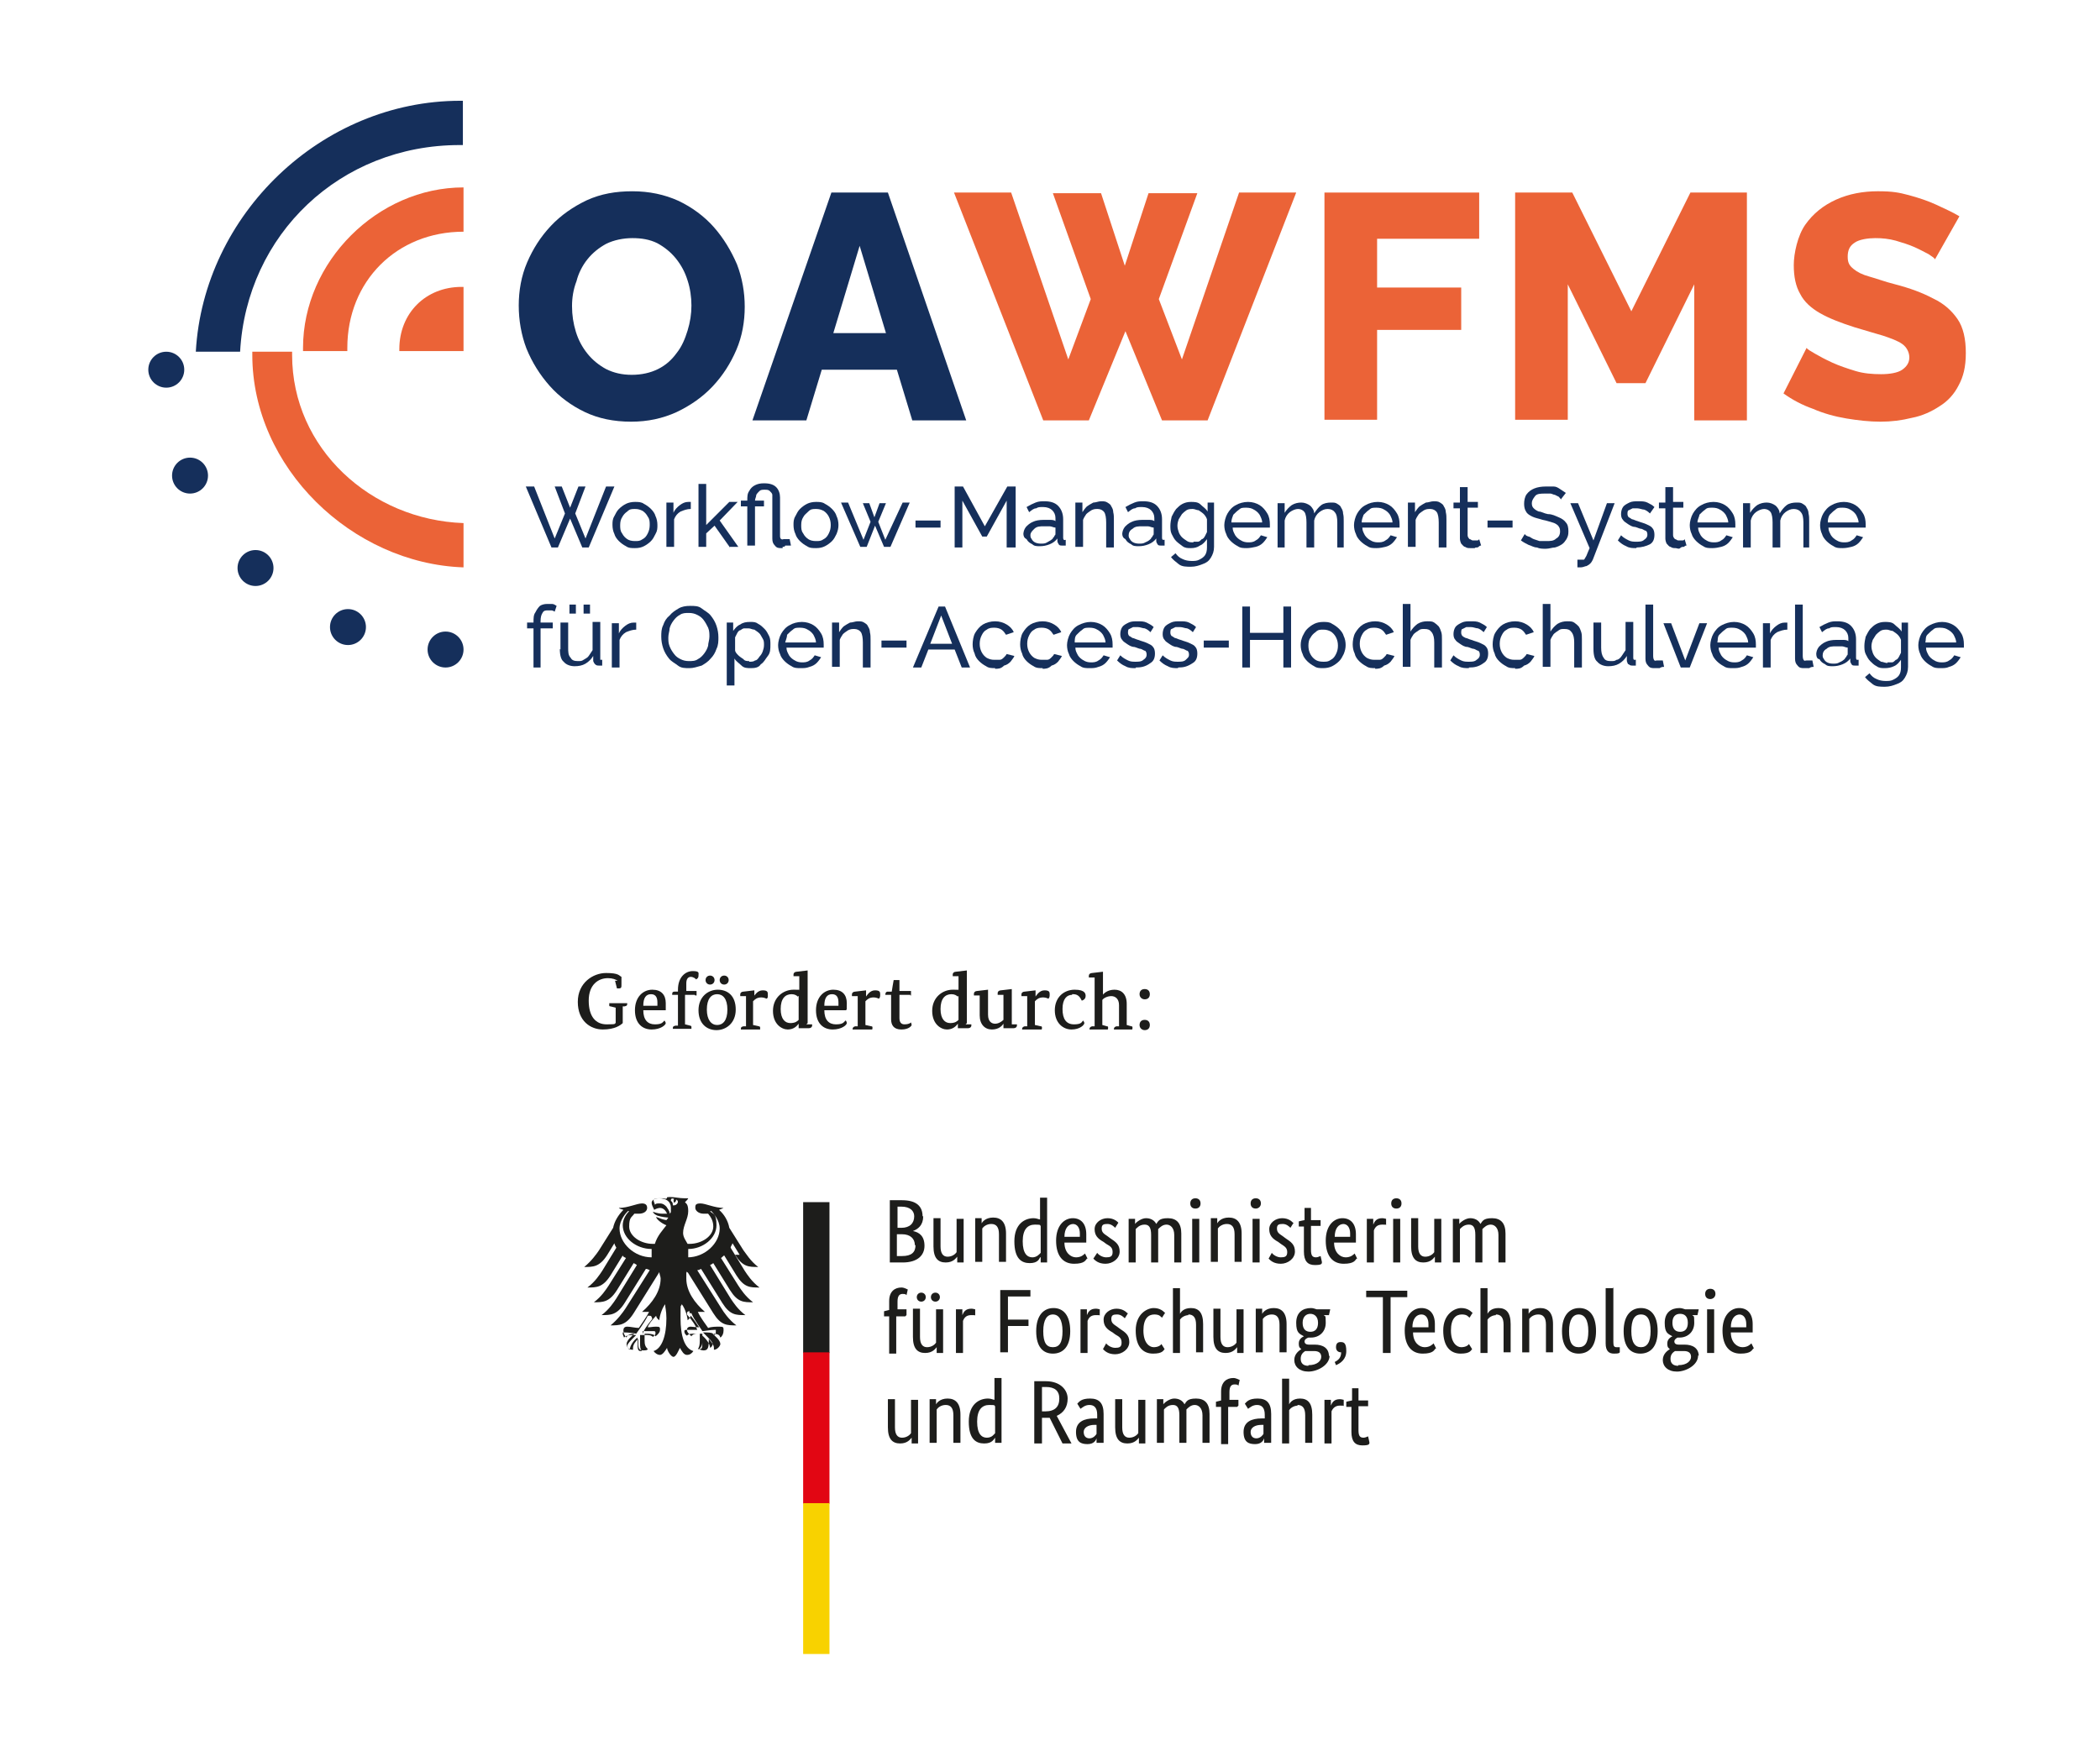 <?xml version="1.0" encoding="UTF-8"?>
<svg xmlns="http://www.w3.org/2000/svg" xmlns:i="http://ns.adobe.com/AdobeIllustrator/10.0/" id="Ebene_1" version="1.1" viewBox="0 0 327.1 271.1">
  <g>
    <g>
      <g>
        <path d="M86.4,75.8h1.1l1.3,3.3,1.3-3.3h1.1l-1.6,4.2,1.6,3.9,3.2-8.1h1.3l-4,9.5h-1l-1.9-4.5-1.9,4.5h-1l-4-9.5h1.3l3.2,8.1,1.6-3.9-1.6-4.2Z" fill="#152f5b"></path>
        <path d="M98.9,85.4c-.5,0-1,0-1.4-.3-.4-.2-.8-.5-1.1-.8-.3-.3-.6-.7-.7-1.1-.2-.4-.3-.9-.3-1.4s0-.9.3-1.4c.2-.4.4-.8.7-1.1s.7-.6,1.1-.8c.4-.2.9-.3,1.4-.3s1,0,1.4.3c.4.2.8.5,1.1.8.3.3.6.7.7,1.1.2.4.3.9.3,1.4s0,.9-.3,1.4c-.2.4-.4.8-.7,1.1s-.7.6-1.1.8-.8.3-1.4.3ZM96.6,81.8c0,.5,0,.9.3,1.3.2.4.5.7.8.9.3.2.7.3,1.2.3s.8,0,1.2-.3c.4-.2.6-.5.8-.9.2-.4.3-.8.3-1.3s0-.9-.3-1.3c-.2-.4-.5-.7-.8-.9-.4-.2-.7-.3-1.2-.3s-.8,0-1.2.4c-.3.2-.6.5-.8.9-.2.3-.3.7-.3,1.2Z" fill="#152f5b"></path>
        <path d="M107.6,79.3c-.6,0-1.1.2-1.6.4-.5.3-.8.7-1,1.2v4.3h-1.2v-6.9h1.1v1.6c.2-.5.6-.9,1-1.2.4-.3.8-.5,1.3-.5h.4s0,1.1,0,1.1Z" fill="#152f5b"></path>
        <path d="M113.7,85.3l-2.4-3.4-1.3,1.2v2.1h-1.2v-9.8h1.2v6.4l3.6-3.6h1.3l-2.8,2.9,2.9,4.1h-1.3,0Z" fill="#152f5b"></path>
        <path d="M121.8,85.4c-.5,0-.8,0-1.1-.4-.3-.3-.4-.6-.4-1.1v-6.8c0-.2-.2-.4-.4-.6s-.5-.2-.8-.2-.6,0-.8.2c-.2.2-.4.4-.5.6,0,.3-.2.6-.2.9h1.4v.9h-1.4v6.1h-1.2v-6.1h-1v-.9h1c0-.6,0-1.1.3-1.5.2-.4.5-.7.9-.9.4-.2.8-.3,1.4-.3.9,0,1.5.2,1.9.6s.6,1,.6,1.6v5.8c0,.4,0,.6.2.7s.2,0,.4,0h.9l.2,1h-.9c0,.2-.3.2-.4.2v.2Z" fill="#152f5b"></path>
        <path d="M127.1,85.4c-.5,0-1,0-1.4-.3-.4-.2-.8-.5-1.1-.8-.3-.3-.6-.7-.7-1.1-.2-.4-.3-.9-.3-1.4s0-.9.3-1.4c.2-.4.4-.8.7-1.1s.7-.6,1.1-.8c.4-.2.9-.3,1.4-.3s1,0,1.4.3c.4.2.8.5,1.1.8s.6.7.7,1.1c.2.4.3.9.3,1.4s-.1.9-.3,1.4c-.2.4-.4.8-.7,1.1-.3.3-.7.6-1.1.8s-.8.3-1.4.3ZM124.8,81.8c0,.5,0,.9.3,1.3.2.4.5.7.8.9.3.2.7.3,1.2.3s.8,0,1.2-.3c.4-.2.6-.5.8-.9s.3-.8.3-1.3-.1-.9-.3-1.3-.5-.7-.8-.9c-.4-.2-.7-.3-1.2-.3s-.8,0-1.2.4-.6.5-.8.9c-.2.3-.3.7-.3,1.2Z" fill="#152f5b"></path>
        <path d="M140.6,78.3h1.1l-3,6.9h-1l-1.4-3.3-1.3,3.3h-1l-3-6.9h1.1l2.4,5.8,1.1-2.8-1.2-2.9h1l.8,2.2.8-2.2h1l-1.2,2.9,1.1,2.8,2.7-5.8h0Z" fill="#152f5b"></path>
        <path d="M142.6,82.2v-1.1h3.9v1.1h-3.9Z" fill="#152f5b"></path>
        <path d="M156.8,85.3v-7.3l-3.1,5.6h-.7l-3.1-5.6v7.3h-1.2v-9.5h1.3l3.4,6.2,3.5-6.2h1.3v9.5h-1.4Z" fill="#152f5b"></path>
        <path d="M159.4,83.3c0-.4.1-.8.4-1.2.3-.3.6-.6,1.1-.8.4-.2,1-.3,1.6-.3h1c.3,0,.7,0,.9.2v-.5c0-.5-.2-.9-.5-1.2-.3-.3-.8-.5-1.4-.5s-.8,0-1.1.2c-.4,0-.7.3-1.1.6l-.4-.8c.5-.3.9-.5,1.4-.7s.9-.2,1.4-.2c.9,0,1.6.2,2.1.7s.8,1.2.8,2.1v2.9s0,.2.1.3.2,0,.3,0v.9h-.5c-.3,0-.5,0-.6-.2s-.2-.3-.2-.5v-.4c-.3.4-.7.7-1.2.9-.5.2-1,.3-1.5.3s-.9,0-1.2-.3c-.4-.2-.7-.4-.9-.8-.4-.2-.5-.5-.5-.9v.2ZM164,83.8c.1,0,.2-.2.3-.4.1,0,.1-.2.1-.3v-.9c-.3,0-.6-.2-.9-.2h-.9c-.6,0-1.1,0-1.5.4s-.6.6-.6,1,.1.4.2.6c.1.2.3.4.5.5s.5.2.9.2.7,0,1-.2c.4-.2.7-.4.9-.6h0Z" fill="#152f5b"></path>
        <path d="M173.5,85.3h-1.2v-3.9c0-.7-.1-1.3-.3-1.6-.2-.3-.6-.5-1-.5s-.6,0-1,.2c-.3.2-.6.4-.8.6-.2.3-.4.6-.5.9v4.2h-1.2v-6.9h1.1v1.5c.2-.3.4-.6.7-.9.3-.2.6-.4,1-.6.4,0,.8-.2,1.2-.2s.7,0,1,.2.5.3.6.6c.2.3.3.6.3.9.1.4.1.7.1,1.2v4.3h0Z" fill="#152f5b"></path>
        <path d="M174.8,83.3c0-.4.1-.8.4-1.2.3-.3.6-.6,1.1-.8.4-.2,1-.3,1.6-.3h1c.3,0,.7,0,.9.2v-.5c0-.5-.2-.9-.5-1.2-.3-.3-.8-.5-1.4-.5s-.8,0-1.1.2c-.4,0-.7.3-1.1.6l-.4-.8c.5-.3.9-.5,1.4-.7s.9-.2,1.4-.2c.9,0,1.6.2,2.1.7s.8,1.2.8,2.1v2.9s0,.2.1.3h.3v.9h-.5c-.3,0-.5,0-.6-.2s-.2-.3-.2-.5v-.4c-.3.4-.7.7-1.2.9-.5.2-1,.3-1.5.3s-.9,0-1.2-.3c-.4-.2-.7-.4-.9-.8-.4-.2-.5-.5-.5-.9v.2ZM179.3,83.8c.1,0,.2-.2.3-.4.1,0,.1-.2.1-.3v-.9c-.3,0-.6-.2-.9-.2h-.9c-.6,0-1.1,0-1.5.4-.4.2-.6.6-.6,1s.1.4.2.6c.1.2.3.4.5.5s.5.2.9.2.7,0,1-.2c.5-.2.7-.4.9-.6h0Z" fill="#152f5b"></path>
        <path d="M185.5,85.4c-.5,0-.9,0-1.3-.3s-.7-.5-1-.8-.5-.7-.7-1.1-.2-.9-.2-1.3.1-1,.2-1.4c.2-.4.4-.8.7-1.2.3-.3.6-.6,1-.8.4-.2.8-.3,1.3-.3s1.1,0,1.5.4.8.6,1.1,1.1v-1.4h1v6.9c0,.7-.2,1.2-.5,1.7s-.7.8-1.3,1c-.5.2-1.1.4-1.8.4s-1.4,0-1.9-.4-.9-.7-1.2-1.1l.7-.6c.3.4.6.7,1.1.9.4.2.9.3,1.4.3s.8,0,1.2-.2.7-.4.9-.7c.2-.3.3-.7.3-1.2v-1.3c-.3.4-.6.8-1.1,1-.4.3-.9.4-1.4.4ZM185.9,84.4h.7c.2,0,.4-.2.6-.4.2,0,.4-.3.5-.5s.2-.4.3-.6v-2c-.1-.3-.3-.6-.5-.8-.2-.2-.5-.4-.8-.6-.3,0-.6-.2-.9-.2s-.7,0-1,.2-.5.4-.7.6c-.2.3-.3.5-.5.8-.1.3-.2.6-.2,1s.1.7.2,1c.1.3.3.6.5.8.2.2.5.4.8.6s.6.2,1,.2h0Z" fill="#152f5b"></path>
        <path d="M194.2,85.4c-.5,0-1,0-1.4-.3-.4-.2-.8-.5-1.1-.8s-.6-.7-.7-1.1c-.2-.4-.3-.9-.3-1.4s.2-1.3.5-1.8.7-1,1.3-1.3c.5-.3,1.2-.5,1.9-.5s1.3.2,1.8.5.9.8,1.2,1.3.4,1.1.4,1.7v.5h-5.8c0,.5.2.8.4,1.2.2.3.5.6.9.8.3.2.7.3,1.1.3s.8,0,1.2-.3c.4-.2.6-.5.8-.8l1,.3c-.2.3-.4.6-.7.9s-.7.5-1.1.6-1,.2-1.4.2h0ZM191.8,81.4h4.8c0-.4-.2-.8-.4-1.2-.2-.3-.5-.6-.9-.8-.3-.2-.7-.3-1.2-.3s-.8,0-1.1.3c-.3.2-.6.5-.9.8-.1.3-.3.7-.3,1.2h0Z" fill="#152f5b"></path>
        <path d="M209.5,85.3h-1.2v-3.9c0-.7-.1-1.3-.4-1.6-.2-.3-.6-.5-1.1-.5s-.9.2-1.3.5c-.4.3-.7.8-.8,1.3v4.2h-1.2v-3.9c0-.7-.1-1.3-.3-1.6-.2-.3-.6-.5-1-.5s-.9.2-1.3.5c-.4.3-.7.8-.8,1.3v4.2h-1.1v-6.9h1.1v1.5c.3-.5.7-.9,1.1-1.2.5-.3,1-.4,1.5-.4s1,.2,1.4.5c.3.3.6.7.6,1.2.3-.5.7-1,1.1-1.3.4-.3,1-.4,1.5-.4s.7,0,1,.2.5.3.6.6c.2.3.3.6.3.9.1.4.1.7.1,1.2v4.1h.2,0Z" fill="#152f5b"></path>
        <path d="M214.4,85.4c-.5,0-1,0-1.4-.3-.4-.2-.8-.5-1.1-.8s-.6-.7-.7-1.1c-.2-.4-.3-.9-.3-1.4s.2-1.3.5-1.8.7-1,1.3-1.3c.5-.3,1.2-.5,1.9-.5s1.3.2,1.8.5.9.8,1.2,1.3.4,1.1.4,1.7v.5h-5.8c0,.5.2.8.4,1.2.2.3.5.6.9.8.3.2.7.3,1.1.3s.8,0,1.2-.3c.4-.2.6-.5.8-.8l1,.3c-.2.3-.4.6-.7.9s-.7.5-1.1.6-.9.2-1.4.2h0ZM212.1,81.4h4.8c0-.4-.2-.8-.4-1.2-.2-.3-.5-.6-.9-.8-.3-.2-.7-.3-1.2-.3s-.8,0-1.1.3c-.3.2-.6.5-.9.8-.1.3-.3.7-.3,1.2h0Z" fill="#152f5b"></path>
        <path d="M225.3,85.3h-1.2v-3.9c0-.7-.1-1.3-.3-1.6-.2-.3-.6-.5-1-.5s-.6,0-1,.2c-.3.2-.6.4-.8.6-.2.3-.4.6-.5.9v4.2h-1.2v-6.9h1.1v1.5c.2-.3.4-.6.7-.9.3-.2.6-.4,1-.6.4,0,.8-.2,1.2-.2s.7,0,1,.2.5.3.6.6c.2.3.3.6.3.9.1.4.1.7.1,1.2v4.3h0Z" fill="#152f5b"></path>
        <path d="M230.7,85c-.1,0-.2,0-.4.2s-.4,0-.6.2h-.7c-.3,0-.5,0-.8-.2-.2,0-.4-.3-.6-.5-.1-.2-.2-.5-.2-.8v-4.7h-1v-.9h1v-2.4h1.2v2.3h1.6v.9h-1.6v4.3c0,.2.1.4.3.6.2,0,.3.2.5.2h.6c.2,0,.3,0,.4-.2l.3,1Z" fill="#152f5b"></path>
        <path d="M231.7,82.2v-1.1h3.9v1.1h-3.9Z" fill="#152f5b"></path>
        <path d="M243.2,77.8c-.1,0-.2-.2-.4-.4l-.6-.3c-.2,0-.5-.2-.7-.2h-.8c-.7,0-1.3,0-1.6.4s-.5.7-.5,1.1.1.6.3.8c.2.2.5.4.8.5.4,0,.8.3,1.4.4.7,0,1.2.3,1.7.5s.9.5,1.1.8c.3.3.4.8.4,1.4s-.1.8-.3,1.2c-.2.3-.4.6-.7.8-.3.2-.7.4-1.1.5-.4,0-.9.2-1.4.2s-1,0-1.4-.2c-.5,0-.9-.3-1.3-.4-.4-.2-.8-.4-1.2-.7l.6-1c.1.2.3.3.6.4.2,0,.5.3.8.4s.6.2.9.3h1c.7,0,1.2,0,1.6-.4.4-.2.6-.6.6-1.1s-.1-.6-.3-.9c-.2-.2-.5-.4-.9-.5s-.9-.3-1.5-.4c-.6-.2-1.2-.3-1.6-.5-.4-.2-.8-.4-1-.8-.2-.3-.3-.7-.3-1.2s.1-1.1.4-1.5c.3-.4.7-.7,1.2-.9.5-.2,1.1-.3,1.8-.3h1.2c.4,0,.7.2,1,.4.3.2.6.4.9.6l-.7.9h0Z" fill="#152f5b"></path>
        <path d="M245.7,87.2h1c.1,0,.2-.3.4-.6.1-.3.3-.7.5-1.2l-3-7h1.2l2.4,5.8,2.1-5.8h1.2l-3.4,8.8c-.1.2-.2.4-.4.6s-.4.3-.6.4c-.2,0-.5.2-.9.2h-.5v-1.2Z" fill="#152f5b"></path>
        <path d="M254.9,85.4c-.6,0-1.1,0-1.6-.3-.5-.2-.9-.5-1.3-.9l.5-.8c.4.4.8.6,1.2.8.4.2.8.2,1.2.2s.9,0,1.2-.3c.3-.2.5-.4.5-.8s-.1-.4-.2-.6c-.2,0-.4-.2-.7-.3-.3,0-.6-.2-1-.3-.5,0-.9-.3-1.2-.5s-.6-.4-.7-.6c-.2-.2-.3-.5-.3-.9s.1-.8.3-1.1c.2-.3.6-.5,1-.7s.9-.2,1.4-.2,1,0,1.4.2c.4.2.8.4,1.1.7l-.7,1c-.3-.3-.6-.5-.9-.6-.3,0-.7-.2-1.1-.2h-.7l-.6.3c-.2,0-.2.4-.2.6s.1.4.2.5c.1,0,.3.2.5.3.2,0,.5.2.9.3.5.2,1,.3,1.4.5s.7.3.9.6c.2.2.3.6.3,1,0,.7-.2,1.2-.7,1.5-.6.3-1.3.5-2.1.5h0Z" fill="#152f5b"></path>
        <path d="M262.7,85c-.1,0-.2,0-.4.2-.2,0-.4,0-.6.2s-.5,0-.7,0c-.3,0-.5,0-.8-.2-.2,0-.4-.3-.6-.5-.1-.2-.2-.5-.2-.8v-4.7h-1v-.9h1v-2.4h1.2v2.3h1.6v.9h-1.6v4.3c0,.2.1.4.3.6.2,0,.3.2.5.2h.6c.2,0,.3,0,.4-.2l.3,1h0Z" fill="#152f5b"></path>
        <path d="M266.7,85.4c-.5,0-1,0-1.4-.3-.4-.2-.8-.5-1.1-.8-.3-.3-.6-.7-.7-1.1-.2-.4-.3-.9-.3-1.4s.2-1.3.5-1.8.7-1,1.3-1.3c.5-.3,1.2-.5,1.9-.5s1.3.2,1.8.5.9.8,1.2,1.3c.3.5.4,1.1.4,1.7v.5h-5.8c0,.5.2.8.4,1.2.2.3.5.6.9.8.3.2.7.3,1.1.3s.8,0,1.2-.3c.4-.2.6-.5.8-.8l1,.3c-.2.3-.4.6-.7.9-.3.3-.7.5-1.1.6s-.9.2-1.4.2h0ZM264.4,81.4h4.8c0-.4-.2-.8-.4-1.2-.2-.3-.5-.6-.9-.8-.3-.2-.7-.3-1.2-.3s-.8,0-1.1.3c-.3.2-.6.5-.9.8,0,.3-.3.7-.3,1.2Z" fill="#152f5b"></path>
        <path d="M282.1,85.3h-1.2v-3.9c0-.7-.1-1.3-.4-1.6-.2-.3-.6-.5-1.1-.5s-.9.2-1.3.5-.7.8-.8,1.3v4.2h-1.2v-3.9c0-.7-.1-1.3-.3-1.6-.2-.3-.6-.5-1-.5s-.9.2-1.3.5-.7.8-.8,1.3v4.2h-1.2v-6.9h1.1v1.5c.3-.5.7-.9,1.1-1.2.5-.3,1-.4,1.5-.4s1,.2,1.4.5c.3.3.6.7.6,1.2.3-.5.7-1,1.1-1.3s1-.4,1.5-.4.7,0,1,.2.5.3.6.6c.2.3.3.6.3.9.1.4.1.7.1,1.2v4.1h.3,0Z" fill="#152f5b"></path>
        <path d="M287,85.4c-.5,0-1,0-1.4-.3-.4-.2-.8-.5-1.1-.8-.3-.3-.6-.7-.7-1.1-.2-.4-.3-.9-.3-1.4s.2-1.3.5-1.8.7-1,1.3-1.3c.5-.3,1.2-.5,1.9-.5s1.3.2,1.8.5.9.8,1.2,1.3c.3.5.4,1.1.4,1.7v.5h-5.8c0,.5.2.8.4,1.2.2.3.5.6.9.8.3.2.7.3,1.1.3s.8,0,1.2-.3c.4-.2.6-.5.8-.8l1,.3c-.2.3-.4.6-.7.9-.3.3-.7.5-1.1.6s-.9.2-1.4.2h0ZM284.7,81.4h4.8c0-.4-.2-.8-.4-1.2-.2-.3-.5-.6-.9-.8-.3-.2-.7-.3-1.2-.3s-.8,0-1.1.3c-.3.2-.6.5-.9.8-.2.3-.3.7-.3,1.2Z" fill="#152f5b"></path>
        <path d="M83.1,104v-6.1h-1v-.9h1c0-.7,0-1.2.3-1.6.2-.4.4-.7.7-1,.3-.2.7-.3,1.1-.3h.8c.3,0,.5.2.7.3l-.3.9s-.3-.2-.5-.2h-.5c-.4,0-.7,0-.9.4-.2.3-.3.7-.3,1.3v.2h1.9v.9h-1.9v6.1s-1.1,0-1.1,0Z" fill="#152f5b"></path>
        <path d="M87.3,101.2v-4.2h1.2v3.9c0,.7,0,1.2.4,1.6.2.4.6.5,1.1.5s.6,0,.9-.2.6-.3.8-.6c.2-.3.4-.6.6-.9v-4.4h1.2v5.9h.3v.9h-.5c-.2,0-.4,0-.6-.2s-.2-.3-.3-.5v-.8c-.3.5-.7.9-1.2,1.2-.5.3-1.1.4-1.7.4s-1.3-.2-1.7-.7c-.4-.3-.6-1-.6-2h0ZM88.7,95.6v-1.4h1v1.4h-1ZM90.9,95.6v-1.4h1v1.4h-1Z" fill="#152f5b"></path>
        <path d="M99.1,98.1c-.6,0-1.1.2-1.6.4-.5.3-.8.7-1,1.2v4.3h-1.2v-6.9h1.1v1.6c.2-.5.6-.9,1-1.2.4-.3.8-.5,1.3-.5h.4s0,1.1,0,1.1Z" fill="#152f5b"></path>
        <path d="M107.4,104.1c-.7,0-1.3,0-1.8-.4s-1-.6-1.4-1.1-.7-1-.9-1.6c-.2-.6-.3-1.2-.3-1.8s0-1.2.3-1.8c.2-.6.5-1.1,1-1.5.4-.5.9-.8,1.4-1.1.5-.3,1.1-.4,1.8-.4s1.3,0,1.8.4,1,.6,1.4,1.1.7,1,.9,1.6c.2.6.3,1.2.3,1.8s0,1.2-.3,1.8c-.2.6-.5,1.1-.9,1.5-.4.5-.9.8-1.4,1.1-.7.2-1.3.4-1.9.4ZM104.1,99.3c0,.5,0,.9.2,1.4s.4.8.7,1.2.6.6,1,.8c.4.2.8.3,1.3.3s1,0,1.4-.3c.4-.2.7-.5,1-.9s.5-.8.6-1.2c0-.4.2-.9.2-1.4s0-.9-.2-1.4c-.2-.4-.4-.8-.7-1.2-.3-.4-.6-.6-1-.8s-.8-.3-1.3-.3-1,0-1.4.3c-.4.2-.7.5-1,.9s-.5.8-.6,1.2c0,.4-.2.9-.2,1.4Z" fill="#152f5b"></path>
        <path d="M117,104.1c-.6,0-1.1,0-1.5-.4s-.8-.6-1.1-1.1v4.2h-1.2v-9.8h1v1.3c.3-.4.6-.8,1.1-1,.4-.3.9-.4,1.5-.4s.9,0,1.3.3c.4.2.7.5,1,.8s.5.7.7,1.1.2.9.2,1.3c0,.7,0,1.3-.4,1.8s-.6,1-1.1,1.3c-.3.5-.9.6-1.5.6ZM116.7,103.1c.3,0,.7,0,.9-.2.3,0,.5-.3.7-.6.2-.2.4-.5.5-.8s.2-.6.2-1,0-.7-.2-1-.3-.6-.5-.8c-.2-.2-.5-.4-.8-.6-.3,0-.6-.2-.9-.2h-.7c-.2,0-.4.2-.6.3-.2,0-.4.3-.5.5s-.2.4-.3.6v2c0,.3.3.6.5.8.2.2.5.4.8.6.2.3.6.3.9.3h0Z" fill="#152f5b"></path>
        <path d="M124.7,104.1c-.5,0-1,0-1.4-.3-.4-.2-.8-.5-1.1-.8s-.6-.7-.7-1.1c-.2-.4-.3-.9-.3-1.4s.2-1.3.5-1.8.7-1,1.3-1.3c.5-.3,1.2-.5,1.9-.5s1.3.2,1.8.5.9.8,1.2,1.3.4,1.1.4,1.7v.5h-5.8c0,.5.2.8.4,1.2.2.3.5.6.9.8.3.2.7.3,1.1.3s.8,0,1.2-.3c.4-.2.6-.5.8-.8l1,.3c-.2.3-.4.6-.7.9-.3.3-.7.5-1.1.6-.5.2-.9.2-1.4.2h0ZM122.3,100.1h4.8c0-.4-.2-.8-.4-1.2-.2-.3-.5-.6-.9-.8-.3-.2-.7-.3-1.2-.3s-.8,0-1.1.3c-.3.2-.6.5-.9.8,0,.4-.2.8-.3,1.2Z" fill="#152f5b"></path>
        <path d="M135.6,104h-1.2v-3.9c0-.7-.1-1.3-.3-1.6-.2-.3-.6-.5-1-.5s-.6,0-1,.2c-.3.2-.6.4-.8.6-.2.3-.4.6-.5.9v4.2h-1.2v-6.9h1.1v1.5c.2-.3.4-.6.7-.9.3-.2.6-.4,1-.6.4,0,.8-.2,1.2-.2s.7,0,1,.2.5.3.6.6c.2.3.3.6.3.9.1.4.1.7.1,1.2v4.3h0Z" fill="#152f5b"></path>
        <path d="M137.3,100.9v-1.1h3.9v1.1h-3.9Z" fill="#152f5b"></path>
        <path d="M146.2,94.5h1l3.9,9.5h-1.3l-1.1-2.8h-4.1l-1.1,2.8h-1.3l4-9.5h0ZM148.3,100.3l-1.7-4.4-1.7,4.4h3.4Z" fill="#152f5b"></path>
        <path d="M155,104.1c-.5,0-1,0-1.4-.3-.4-.2-.8-.5-1.1-.8s-.6-.7-.7-1.2c-.2-.4-.3-.9-.3-1.4s.1-1.3.4-1.8c.3-.5.7-1,1.2-1.3s1.2-.5,1.9-.5,1.3.2,1.8.5.9.7,1.1,1.2l-1.2.4c-.2-.3-.4-.6-.7-.8-.3-.2-.7-.3-1.1-.3s-.8,0-1.2.3c-.4.2-.6.5-.8.9s-.3.8-.3,1.3.1.9.3,1.3.5.7.8.9c.4.2.7.3,1.2.3h.8c.3,0,.5-.2.7-.4.2-.2.3-.3.4-.5l1.2.3c-.1.3-.4.6-.6.9-.3.3-.6.5-1,.6-.5.5-.9.5-1.4.5h0Z" fill="#152f5b"></path>
        <path d="M162.4,104.1c-.5,0-1,0-1.4-.3-.4-.2-.8-.5-1.1-.8s-.6-.7-.7-1.2c-.2-.4-.3-.9-.3-1.4s.1-1.3.4-1.8c.3-.5.7-1,1.2-1.3s1.2-.5,1.9-.5,1.3.2,1.8.5.9.7,1.1,1.2l-1.2.4c-.2-.3-.4-.6-.7-.8-.3-.2-.7-.3-1.1-.3s-.8,0-1.2.3c-.4.2-.6.5-.8.9s-.3.8-.3,1.3.1.9.3,1.3.5.7.8.9c.4.2.7.3,1.2.3h.8c.3,0,.5-.2.7-.4.2-.2.3-.3.4-.5l1.2.3c-.1.3-.4.6-.6.9-.3.3-.6.5-1,.6-.5.5-1,.5-1.4.5h0Z" fill="#152f5b"></path>
        <path d="M169.7,104.1c-.5,0-1,0-1.4-.3-.4-.2-.8-.5-1.1-.8s-.6-.7-.7-1.1c-.2-.4-.3-.9-.3-1.4s.2-1.3.5-1.8.7-1,1.3-1.3,1.2-.5,1.9-.5,1.3.2,1.8.5.9.8,1.2,1.3.4,1.1.4,1.7v.5h-5.8c0,.5.2.8.4,1.2.2.3.5.6.9.8.3.2.7.3,1.1.3s.8,0,1.2-.3c.4-.2.6-.5.8-.8l1,.3c-.2.3-.4.6-.7.9s-.7.5-1.1.6c-.5.2-.9.2-1.4.2h0ZM167.4,100.1h4.8c0-.4-.2-.8-.4-1.2-.2-.3-.5-.6-.9-.8-.3-.2-.7-.3-1.2-.3s-.8,0-1.1.3c-.3.2-.6.5-.9.8s-.3.8-.3,1.2h0Z" fill="#152f5b"></path>
        <path d="M176.9,104.1c-.6,0-1.1,0-1.6-.3-.5-.2-.9-.5-1.3-.9l.5-.8c.4.4.8.6,1.2.8.4.2.8.2,1.2.2s.9,0,1.2-.3c.3-.2.5-.4.5-.8s-.1-.4-.2-.6c-.2,0-.4-.2-.7-.3-.3,0-.6-.2-1-.3-.5,0-.9-.3-1.2-.5s-.6-.4-.7-.6c-.2-.2-.3-.5-.3-.9s.1-.8.3-1.1c.2-.3.6-.5,1-.7s.9-.2,1.4-.2,1,0,1.4.2.8.4,1.1.7l-.5.8c-.3-.3-.6-.5-.9-.6-.3,0-.7-.2-1.1-.2h-.7l-.6.3c-.2,0-.2.4-.2.6s.1.4.2.5c.1,0,.3.2.5.3.2,0,.5.2.9.3.5.2,1,.3,1.4.5s.7.3.9.6c.2.2.3.6.3,1,0,.7-.2,1.2-.7,1.5-.8.6-1.5.7-2.3.7h0Z" fill="#152f5b"></path>
        <path d="M183.5,104.1c-.6,0-1.1,0-1.6-.3-.5-.2-.9-.5-1.3-.9l.5-.8c.4.4.8.6,1.2.8.4.2.8.2,1.2.2s.9,0,1.2-.3.5-.4.5-.8-.1-.4-.2-.6c-.2,0-.4-.2-.7-.3-.3,0-.6-.2-1-.3-.5,0-.9-.3-1.2-.5s-.6-.4-.7-.6c-.2-.2-.3-.5-.3-.9s.1-.8.3-1.1c.2-.3.6-.5,1-.7s.9-.2,1.4-.2,1,0,1.4.2.8.4,1.1.7l-.5.8c-.3-.3-.6-.5-.9-.6-.3,0-.7-.2-1.1-.2h-.7l-.6.3c-.2,0-.2.4-.2.6s.1.4.2.5c.1,0,.3.2.5.3.2,0,.5.2.9.3.5.2,1,.3,1.4.5s.7.3.9.6c.2.2.3.6.3,1,0,.7-.2,1.2-.7,1.5-.9.6-1.5.7-2.3.7h0Z" fill="#152f5b"></path>
        <path d="M187.5,100.9v-1.1h3.9v1.1h-3.9Z" fill="#152f5b"></path>
        <path d="M201.1,94.5v9.5h-1.2v-4.3h-5.2v4.3h-1.2v-9.5h1.2v4.1h5.2v-4.1h1.2Z" fill="#152f5b"></path>
        <path d="M206.1,104.1c-.5,0-1,0-1.4-.3-.4-.2-.8-.5-1.1-.8s-.6-.7-.7-1.1c-.2-.4-.3-.9-.3-1.4s.1-.9.3-1.4c.2-.4.4-.8.7-1.1.3-.3.7-.6,1.1-.8s.9-.3,1.4-.3,1,0,1.4.3c.4.2.8.5,1.1.8s.6.7.7,1.1c.2.4.3.9.3,1.4s-.1.9-.3,1.4c-.2.4-.4.8-.7,1.1-.3.3-.7.6-1.1.8s-.9.3-1.4.3ZM203.8,100.6c0,.5.1.9.3,1.3s.5.7.8.9c.3.2.7.3,1.2.3s.8,0,1.2-.3c.4-.2.6-.5.8-.9s.3-.8.3-1.3-.1-.9-.3-1.3-.5-.7-.8-.9c-.4-.2-.7-.3-1.2-.3s-.8,0-1.2.4c-.3.2-.6.5-.8.9-.2.2-.3.7-.3,1.2Z" fill="#152f5b"></path>
        <path d="M214.2,104.1c-.5,0-1,0-1.4-.3-.4-.2-.8-.5-1.1-.8s-.6-.7-.7-1.2c-.2-.4-.3-.9-.3-1.4s.1-1.3.4-1.8c.3-.5.7-1,1.2-1.3s1.2-.5,1.9-.5,1.3.2,1.8.5.9.7,1.1,1.2l-1.2.4c-.2-.3-.4-.6-.7-.8-.3-.2-.7-.3-1.1-.3s-.8,0-1.2.3c-.4.2-.6.5-.8.9s-.3.8-.3,1.3.1.9.3,1.3.5.7.8.9c.4.2.7.3,1.2.3h.8c.3,0,.5-.2.7-.4.2-.2.3-.3.4-.5l1.2.3c-.1.3-.4.6-.6.9-.3.3-.6.5-1,.6-.5.5-1,.5-1.4.5h0Z" fill="#152f5b"></path>
        <path d="M224.6,104h-1.2v-3.9c0-.7-.1-1.2-.4-1.6-.3-.4-.6-.5-1.1-.5s-.6,0-.9.2c-.3.2-.6.4-.8.6-.2.3-.4.6-.5.9v4.2h-1.2v-9.8h1.2v4.3c.3-.5.7-.9,1.1-1.2.5-.3,1-.4,1.5-.4s.8,0,1.1.2.5.4.7.6c.2.3.3.6.4.9.1.3.1.7.1,1.1v4.4h0Z" fill="#152f5b"></path>
        <path d="M228.8,104.1c-.6,0-1.1,0-1.6-.3-.5-.2-.9-.5-1.3-.9l.5-.8c.4.4.8.6,1.2.8.4.2.8.2,1.2.2s.9,0,1.2-.3c.3-.2.5-.4.5-.8s-.1-.4-.2-.6c-.2,0-.4-.2-.7-.3-.3,0-.6-.2-1-.3-.5,0-.9-.3-1.2-.5s-.6-.4-.7-.6c-.2-.2-.3-.5-.3-.9s.1-.8.3-1.1c.2-.3.6-.5,1-.7s.9-.2,1.4-.2,1,0,1.4.2.8.4,1.1.7l-.5.8c-.3-.3-.6-.5-.9-.6-.3,0-.7-.2-1.1-.2h-.7l-.6.3c-.2,0-.2.4-.2.6s.1.4.2.5.3.2.5.3c.2,0,.5.2.9.3.5.2,1,.3,1.4.5s.7.3.9.6c.2.2.3.6.3,1,0,.7-.2,1.2-.7,1.5-.8.6-1.5.7-2.3.7h0Z" fill="#152f5b"></path>
        <path d="M236,104.1c-.5,0-1,0-1.4-.3-.4-.2-.8-.5-1.1-.8s-.6-.7-.7-1.2c-.2-.4-.3-.9-.3-1.4s.1-1.3.4-1.8c.3-.5.7-1,1.2-1.3s1.2-.5,1.9-.5,1.3.2,1.8.5.9.7,1.1,1.2l-1.2.4c-.2-.3-.4-.6-.7-.8-.3-.2-.7-.3-1.1-.3s-.8,0-1.2.3c-.4.2-.6.5-.8.9s-.3.8-.3,1.3.1.9.3,1.3.5.7.8.9c.4.2.7.3,1.2.3h.8c.3,0,.5-.2.7-.4.2-.2.3-.3.4-.5l1.2.3c-.1.3-.4.6-.6.9-.3.3-.6.5-1,.6-.5.5-.9.5-1.4.5h0Z" fill="#152f5b"></path>
        <path d="M246.4,104h-1.2v-3.9c0-.7-.1-1.2-.4-1.6-.3-.4-.6-.5-1.1-.5s-.6,0-.9.2c-.3.2-.6.4-.8.6-.2.3-.4.6-.5.9v4.2h-1.2v-9.8h1.2v4.3c.3-.5.7-.9,1.1-1.2.5-.3,1-.4,1.5-.4s.8,0,1.1.2.5.4.7.6c.2.3.3.6.4.9.1.3.1.7.1,1.1v4.4h0Z" fill="#152f5b"></path>
        <path d="M248.2,101.2v-4.2h1.2v3.9c0,.7.1,1.2.4,1.6.2.4.6.5,1.1.5s.6,0,.9-.2c.3,0,.6-.3.8-.6.2-.3.4-.6.6-.9v-4.4h1.2v5.6s0,.2.1.3h.3v.9h-.5c-.2,0-.4,0-.6-.2-.2,0-.2-.3-.3-.5v-.8c-.3.5-.7.9-1.2,1.2-.5.3-1.1.4-1.7.4s-1.3-.2-1.7-.7c-.4-.3-.6-1-.6-2h0Z" fill="#152f5b"></path>
        <path d="M256.3,94.2h1.2v8c0,.4.1.6.2.7s.2,0,.4,0h.9l.2,1c-.2,0-.4,0-.7.2h-.7c-.5,0-.8,0-1.1-.4-.3-.3-.4-.6-.4-1.1,0,0,0-8.4,0-8.4Z" fill="#152f5b"></path>
        <path d="M261.8,104l-2.7-6.9h1.2l2.2,5.8,2.2-5.8h1.2l-2.7,6.9h-1.4Z" fill="#152f5b"></path>
        <path d="M269.9,104.1c-.5,0-1,0-1.4-.3-.4-.2-.8-.5-1.1-.8s-.6-.7-.7-1.1c-.2-.4-.3-.9-.3-1.4s.2-1.3.5-1.8.7-1,1.3-1.3,1.2-.5,1.9-.5,1.3.2,1.8.5.9.8,1.2,1.3c.3.5.4,1.1.4,1.7v.5h-5.8c0,.5.2.8.4,1.2.2.3.5.6.9.8.3.2.7.3,1.1.3s.8,0,1.2-.3c.4-.2.6-.5.8-.8l1,.3c-.2.3-.4.6-.7.9-.3.3-.7.5-1.1.6-.5.2-.9.2-1.4.2h0ZM267.5,100.1h4.8c0-.4-.2-.8-.4-1.2-.2-.3-.5-.6-.9-.8-.3-.2-.7-.3-1.2-.3s-.8,0-1.1.3c-.3.2-.6.5-.9.8s-.2.8-.3,1.2Z" fill="#152f5b"></path>
        <path d="M278.4,98.1c-.6,0-1.1.2-1.6.4-.5.3-.8.7-1,1.2v4.3h-1.2v-6.9h1.1v1.6c.2-.5.6-.9,1-1.2.4-.3.8-.5,1.3-.5h.4v1.1h0Z" fill="#152f5b"></path>
        <path d="M279.6,94.2h1.2v8c0,.4.1.6.2.7s.2,0,.4,0h.9l.2,1c-.2,0-.4,0-.7.2h-.7c-.5,0-.8,0-1.1-.4-.3-.3-.4-.6-.4-1.1,0,0,0-8.4,0-8.4Z" fill="#152f5b"></path>
        <path d="M282.9,102c0-.4.1-.8.4-1.2.3-.3.6-.6,1.1-.8.4-.2,1-.3,1.6-.3h1c.3,0,.7,0,.9.2v-.5c0-.5-.2-.9-.5-1.2-.3-.3-.8-.5-1.4-.5s-.8,0-1.1.2c-.4,0-.7.3-1.1.6l-.4-.8c.5-.3.9-.5,1.4-.7s.9-.2,1.4-.2c.9,0,1.6.2,2.1.7s.8,1.2.8,2.1v2.9s0,.2.1.3h.3v.9h-.5c-.3,0-.5,0-.6-.2s-.2-.3-.2-.5v-.4c-.3.4-.7.7-1.2.9-.5.2-1,.3-1.5.3s-.9,0-1.2-.3c-.4-.2-.7-.4-.9-.8-.4,0-.5-.5-.5-.9v.2ZM287.4,102.5c.1,0,.2-.2.3-.4.1,0,.1-.2.1-.3v-.9c-.3,0-.6-.2-.9-.2h-.9c-.6,0-1.1,0-1.5.4-.4.2-.6.6-.6,1s.1.4.2.6.3.4.5.5.5.2.9.2.7,0,1-.2c.5-.2.7-.4.9-.6h0Z" fill="#152f5b"></path>
        <path d="M293.6,104.1c-.5,0-.9,0-1.3-.3-.4-.2-.7-.5-1-.8s-.5-.7-.7-1.1-.2-.9-.2-1.3.1-1,.2-1.4c.2-.4.4-.8.7-1.2.3-.3.6-.6,1-.8.4-.2.8-.3,1.3-.3s1.1,0,1.5.4.8.6,1.1,1.1v-1.4h1v6.9c0,.7-.2,1.2-.5,1.7s-.7.8-1.3,1c-.5.2-1.1.4-1.8.4s-1.4,0-1.9-.4-.9-.7-1.2-1.1l.7-.6c.3.4.6.7,1.1.9.4.2.9.3,1.4.3s.8,0,1.2-.2c.4-.2.7-.4.9-.7.2-.3.3-.7.3-1.2v-1.2c-.3.4-.6.8-1.1,1-.4.2-.9.3-1.4.3h0ZM294,103.2h.7c.2,0,.4-.2.6-.4.2,0,.4-.3.5-.5s.2-.4.3-.6v-2c-.1-.3-.3-.6-.5-.8-.2-.2-.5-.4-.8-.6-.3,0-.6-.2-.9-.2s-.7,0-1,.2-.5.4-.7.6c-.2.3-.3.5-.5.8-.1.3-.2.6-.2,1s.1.7.2,1,.3.6.5.8c.2.2.5.4.8.6.3,0,.6.2,1,.2h0Z" fill="#152f5b"></path>
        <path d="M302.3,104.1c-.5,0-1,0-1.4-.3-.4-.2-.8-.5-1.1-.8-.3-.3-.6-.7-.7-1.1-.2-.4-.3-.9-.3-1.4s.2-1.3.5-1.8.7-1,1.3-1.3,1.2-.5,1.9-.5,1.3.2,1.8.5.9.8,1.2,1.3c.3.5.4,1.1.4,1.7v.5h-5.9c0,.5.2.8.4,1.2.2.3.5.6.9.8.3.2.7.3,1.1.3s.8,0,1.2-.3c.4-.2.6-.5.8-.8l1,.3c-.2.3-.4.6-.7.9-.3.3-.7.5-1.1.6-.4.2-.9.2-1.3.2h0ZM299.9,100.1h4.8c0-.4-.2-.8-.4-1.2-.2-.3-.5-.6-.9-.8-.3-.2-.7-.3-1.2-.3s-.8,0-1.1.3c-.3.2-.6.5-.9.8s-.2.8-.3,1.2Z" fill="#152f5b"></path>
      </g>
      <path d="M98.3,65.7c-2.7,0-5.1-.5-7.2-1.5s-4-2.4-5.5-4.1c-1.5-1.7-2.7-3.6-3.6-5.8-.8-2.1-1.2-4.4-1.2-6.7s.4-4.6,1.3-6.7c.9-2.1,2.1-4,3.7-5.7s3.5-3,5.6-4c2.2-1,4.5-1.4,7.1-1.4s5,.5,7.2,1.5c2.1,1,4,2.4,5.5,4.1s2.7,3.7,3.6,5.8c.8,2.1,1.2,4.3,1.2,6.6s-.4,4.6-1.3,6.7c-.9,2.1-2.1,4-3.7,5.7s-3.5,3-5.6,4c-2.2,1-4.5,1.5-7.1,1.5ZM89.1,47.7c0,1.4.2,2.7.6,4s1,2.4,1.8,3.4,1.8,1.8,2.9,2.4c1.2.6,2.5.9,4,.9s2.9-.3,4.1-.9c1.2-.6,2.1-1.4,2.9-2.5.8-1,1.3-2.2,1.7-3.5.4-1.3.6-2.6.6-3.9s-.2-2.7-.6-3.9c-.4-1.3-1-2.4-1.8-3.4s-1.8-1.8-2.9-2.4c-1.2-.6-2.5-.8-3.9-.8s-2.9.3-4.1.9c-1.1.6-2.1,1.4-2.9,2.4s-1.4,2.2-1.7,3.4c-.5,1.3-.7,2.6-.7,3.9Z" fill="#152f5b"></path>
      <path d="M129.5,30h8.8l12.2,35.5h-8.4l-2.4-7.9h-11.7l-2.4,7.9h-8.4l12.3-35.5h0ZM138,51.9l-4.1-13.6-4.1,13.6h8.2Z" fill="#152f5b"></path>
      <path d="M164,30.1h7.5l3.7,11.3,3.7-11.3h7.6l-6,16.5,3.6,9.4,8.9-26h8.9l-13.8,35.5h-7.1l-5.7-13.9-5.7,13.9h-7.1l-13.9-35.5h8.9l8.9,26,3.5-9.4-5.9-16.5h0Z" fill="#eb6337"></path>
      <path d="M206.3,65.5V30h24.1v7.2h-15.9v7.6h13.1v6.6h-13.1v14h-8.2Z" fill="#eb6337"></path>
      <path d="M263.9,65.5v-21.2l-7.6,15.4h-4.5l-7.6-15.4v21.1h-8.2V30h8.9l9.2,18.5,9.2-18.5h8.8v35.5h-8.2,0Z" fill="#eb6337"></path>
      <path d="M301.4,40.4c-.1-.2-.4-.4-1-.8-.6-.3-1.3-.7-2.2-1.1-.9-.4-1.9-.7-2.9-1-1.1-.3-2.1-.4-3.2-.4s-2.5.2-3.2.7c-.8.5-1.1,1.2-1.1,2.2s.3,1.4.9,1.9,1.4.9,2.5,1.2,2.4.8,4,1.2c2.3.6,4.2,1.3,5.9,2.2,1.7.8,2.9,1.9,3.8,3.2s1.3,3.1,1.3,5.3-.4,3.7-1.1,5c-.7,1.4-1.7,2.5-3,3.3-1.2.8-2.7,1.5-4.3,1.8-1.6.4-3.2.6-4.9.6s-3.5-.2-5.3-.5-3.6-.8-5.2-1.5c-1.7-.6-3.2-1.4-4.6-2.4l3.6-7.1c.1.2.6.5,1.3.9.7.4,1.6.9,2.7,1.4s2.3.9,3.6,1.3c1.3.4,2.7.5,4,.5s2.6-.2,3.3-.7c.7-.5,1.1-1.1,1.1-1.9s-.4-1.6-1.1-2.1-1.8-.9-3-1.3c-1.3-.4-2.8-.8-4.4-1.3-2.2-.7-4-1.4-5.4-2.2s-2.5-1.8-3.1-3c-.7-1.2-1-2.7-1-4.5s.6-4.6,1.8-6.3c1.2-1.7,2.8-3,4.8-3.9s4.2-1.3,6.5-1.3,3.3.2,4.8.6,3,.9,4.3,1.5c1.3.6,2.6,1.2,3.6,1.8l-3.8,6.7h0Z" fill="#eb6337"></path>
    </g>
    <path d="M62.2,54.4v.3h10v-10h-.3c-5.6,0-9.7,4.1-9.7,9.7Z" fill="#eb6337"></path>
    <path d="M71.7,15.7c-21.6,0-40,17.7-41.2,39.1h6.9c1-18.3,15.6-32.2,34.2-32.2h.5v-6.9s-.4,0-.4,0Z" fill="#152f5b"></path>
    <path d="M72.2,29.2h0c-13.4,0-25,11.6-25,25v.5h6.9v-.5c0-10.4,7.7-18.1,18.1-18.1h0s0-6.9,0-6.9Z" fill="#eb6337"></path>
    <circle cx="25.9" cy="57.6" r="2.8" fill="#152f5b"></circle>
    <circle cx="69.4" cy="101.2" r="2.8" fill="#152f5b"></circle>
    <circle cx="54.2" cy="97.7" r="2.8" fill="#152f5b"></circle>
    <circle cx="29.6" cy="74.1" r="2.8" fill="#152f5b"></circle>
    <circle cx="39.8" cy="88.5" r="2.8" fill="#152f5b"></circle>
    <path d="M72.2,81.5c-14.4-.5-26.7-11.6-26.7-26.2v-.5h-6.2v.5c0,17.5,15.5,32.5,32.9,33.1,0,0,0-6.9,0-6.9Z" fill="#eb6337"></path>
  </g>
  <g>
    <g>
      <path d="M107.2,195.9v-1.3c2.3,0,4.4-1.7,4.4-3.7s-.6-1.7-1-2.2h.2c.3.3,1.3,1.4,1.3,2.7,0,2.3-2.3,4.5-5,4.5M104.8,187.8c0-.3,0-.5-.3-.7,0-.2,0-.5.5-.3-.2.2,0,.6,0,.6,0,0,.4-.2.3-.5.6.2.2,1-.5.9M104.3,189c0-.3-.3-.7-.5-1-.2-.2-.5-.5-1-.5s-.6,0-.8.2c0-.2-.2-.5-.2-.7s.3-.3.8-.3c1.2,0,1.9.5,1.9,1.5s0,.6-.2.9M107.4,204.6h.3c.3.9,1.7,2.7,1.7,2.8h0c.3,0,1.2-.2,1.9-.2h.2v.2c0,.2,0,.5-.2.6-.2-.3-.6-.4-1.3-.4s-.4,0-.5,0h0l.4.4c.6.6,1.1,1.1,1.1,1.4s-.2.5-.4.6c0-.6-.6-1.4-1.2-1.9h0v.8c0,1.1,0,1.3-.5,1.3s-.2,0-.2,0c.2-.3.3-.6.3-1.3v-1.1h-.8c-.6,0-.9,0-1.2.3-.2-.1-.4-.4-.4-.6s0-.3.3-.3h1.7c-.2-.6-.7-1.4-1.6-2.4,0-.3,0-.5.4-.5M100.1,207.4h1.7c.2,0,.3,0,.3.3s-.2.4-.4.6c-.3-.3-.7-.3-1.2-.3h-.8v1.2c0,.6,0,1,.3,1.3h-.2c-.4,0-.5-.2-.5-1.3s0-.4,0-.6v-.2h0c-.6.4-1.2,1.3-1.2,1.9-.2-.1-.4-.4-.4-.6,0-.3.5-.8,1.1-1.4l.3-.3h-.6c-.6,0-1,.1-1.3.4,0-.1-.2-.4-.2-.6s0-.2,0-.2h.2c.7,0,1.5.1,1.9.2h0s1.4-1.9,1.8-2.8h.3c.3,0,.3.2.4.5-.8,1-1.4,1.8-1.5,2.4M96.5,191.4c0-1.3,1-2.4,1.3-2.7h.2c-.4.4-1,1.2-1,2.2,0,2,2.1,3.7,4.5,3.7v1.3c-2.7,0-5-2.2-5-4.5M114.5,195.5c1.2,1.9,2.1,1.9,3.6,1.9-1.2-.9-1.9-2.1-2.3-2.6l-2.2-3.5c-.2-1.1-.8-2.1-1.6-2.8.3-.1.5-.2.7-.3-1.4,0-2.8-.7-3.6-.7s-.8.3-.8.7.5.9,1.3.9.4,0,.7,0c.5.6.8,1.2.8,2,0,1.5-1.8,2.7-3.7,2.7s-.2,0-.3,0c-.2-.4-.7-1-.7-1.7,0-1.2.8-2.2.8-3.4s-.4-1.2-.5-1.4c.2-.2.5-.5.5-.6h-.5c-.9,0-1.6-.2-2.3-.2s-.5.1-.5.2h0c-.2.1-.3.1-.5,0h-.7c-.9,0-1.2.4-1.2.7s.2.7.4,1.1c.3-.2.7-.3.9-.3.5,0,.9.4,1.1.9h-.7c-.8,0-1.4-.3-1.5-.3s0,0,0,0c0,.1.2.4.7.6.6.2,1.5.3,1.7.3,0,0-.2.3-.3.4h0c-.6-.1-.8-.2-1.6-.5h0c0,.3.8,1,1.6,1.3-.6.8-1.4,1.6-1.8,2.9h-.3c-1.9,0-3.7-1.2-3.7-2.7s.4-1.4.8-2h.7c.8,0,1.3-.4,1.3-.9s-.3-.7-.8-.7c-.8,0-2.2.7-3.6.7,0,.1.4.2.7.3-.8.8-1.4,1.8-1.6,2.8l-2.2,3.5c-.4.6-1.2,1.7-2.3,2.6,1.4,0,2.4,0,3.6-1.9l1.1-1.8c0,.2.2.5.3.7l-2.2,3.6c-.4.6-1.1,1.7-2.3,2.6,1.4,0,2.4,0,3.6-1.9l1.9-3.1c0,.2.3.3.5.4l-2.7,4.3c-.4.6-1.1,1.7-2.3,2.6,1.4,0,2.4,0,3.6-1.9l2.6-4.2c.2.1.4.2.5.3l-3.2,5.2c-.4.6-1.1,1.7-2.3,2.6,1.4,0,2.4,0,3.6-1.9l3.3-5.3c.2,0,.4.1.6.2l-3.8,6c-.4.6-1.2,1.7-2.3,2.6,1.4,0,2.4,0,3.6-1.9l4-6.4h0c0,.3.2.7.2,1,0,2-1.3,3.8-2.9,5.2h1.1c-.4.8-1.2,1.9-1.6,2.5-.5,0-1.3-.2-1.8-.2s-.6.3-.6.6c0,.5.2.8.5,1.1,0-.2.3-.6,1.2-.6s0,0,0,0c-.3.3-1.2,1-1.2,1.6s.4.9,1,.9v-.3c0-.5.4-1,.8-1.4v.2c0,1.1,0,1.6.8,1.6s.6-.2.7-.2c-.4-.4-.5-.7-.5-1.4s0-.3,0-.5v-.5h.5s1,0,1.2.4c.3-.2.7-.6.7-1s0-.5-.6-.5-.8.1-1.3.1c0-.3.7-1.2,1.3-1.8,0,.2.2.5.5.7,0-.4.3-1.7.9-2.5,0,.5.2,1,.2,2.2,0,2.7-.7,4.7-2,5.1.2.3.6.6,1,.6s.8-.6,1.1-1.1c0,.4.6,1.4,1,1.4s.8-1,1-1.4c.3.5.6,1.1,1.1,1.1s.8-.3,1-.6c-1.4-.4-2-2.4-2-5.1s0-1.6.2-2.2c.6.8.9,2.1.9,2.5.3-.2.4-.5.5-.7.5.6,1.1,1.5,1.3,1.8-.5,0-1.1-.1-1.3-.1-.5,0-.6.3-.6.5,0,.4.4.7.7,1,.2-.5,1.2-.4,1.2-.4h.5v1c0,.6,0,.9-.5,1.4,0,0,.3.2.7.2.7,0,.8-.5.8-1.6s0-.1,0-.2c.3.4.8.9.8,1.4s0,.2,0,.3c.5,0,1-.6,1-.9,0-.6-.9-1.3-1.2-1.6h0c1,0,1.1.3,1.2.6.3-.2.5-.6.5-1.1s0-.6-.6-.6-1.3,0-1.8.2c-.4-.6-1.2-1.6-1.6-2.5h1.1c-1.6-1.4-2.9-3.2-2.9-5.2s0-.6.2-1h0l4,6.4c1.2,1.9,2.1,1.9,3.6,1.9-1.2-.9-2-2.1-2.3-2.6l-3.8-6c.2,0,.4-.1.6-.2l3.3,5.3c1.2,1.9,2.1,1.9,3.6,1.9-1.2-.9-1.9-2-2.3-2.6l-3.2-5.2c.2-.1.4-.2.5-.3l2.6,4.2c1.2,1.9,2.1,1.9,3.6,1.9-1.2-.9-1.9-2-2.3-2.6l-2.7-4.3c.2-.1.3-.3.5-.4l1.9,3.1c1.2,1.9,2.1,1.9,3.6,1.9-1.2-.9-1.9-2-2.3-2.6l-2.2-3.6c0-.2.2-.4.3-.7l1.1,1.8h-.8Z" fill="#1d1d1b"></path>
      <rect x="125.1" y="187.3" width="4.1" height="23.5" fill="#1d1d1b"></rect>
      <rect x="125.1" y="210.7" width="4.1" height="23.6" fill="#e20613"></rect>
      <rect x="125.1" y="234.2" width="4.1" height="23.5" fill="#f8d200"></rect>
      <path d="M143.7,189.5c0-1.5-.9-2.5-3.2-2.5h-1.9v9.7h2c2.3,0,3.4-1.1,3.4-2.6s-.8-2.1-1.8-2.3h0c.8-.3,1.6-.9,1.6-2.3h-.1ZM142.4,189.5c0,1.1-.7,1.8-2,1.8h-.6v-3.3h.6c1.4,0,2,.7,2,1.5h0ZM142.6,194c0,1.1-.6,1.7-2.1,1.7h-.8v-3.4h.8c1.3,0,2,.7,2,1.7h.1ZM149.1,195.9h0v.8h1v-6.8h-1.1v5.2c-.2.3-.7.7-1.4.7s-1.1-.5-1.1-1.6v-4.4h-1.1v4.4c0,1.8.7,2.5,1.9,2.5s1.6-.7,1.8-.9h0ZM154.4,190.7c.8,0,1.2.5,1.2,1.6v4.3h1.1v-4.4c0-1.8-.8-2.5-2-2.5s-1.7.7-1.8.9h0v-.8h-1v6.8h1.1v-5.2c.2-.3.7-.7,1.4-.7h0ZM160.8,195.9c-.8,0-1.5-.6-1.5-2.5s.8-2.6,1.9-2.6.7.1.9.2v4.2c-.2.2-.6.7-1.3.7h0ZM162.1,196h0v.7h1v-10.1h-1.1v3.4c-.2,0-.5-.2-1-.2-1.4,0-3,.9-3,3.6s1.1,3.4,2.4,3.4,1.5-.7,1.6-.9h.1ZM167.1,190.7c.7,0,1.1.6,1.1,1.5s0,.4,0,.5h-2.4c0-1.3.6-2,1.4-2h-.1ZM169.4,196.1l-.4-.8c-.2.2-.6.6-1.4.6s-1.8-.7-1.8-2.3h3.4v-1.3c0-1.6-.8-2.5-2.1-2.5s-2.6,1.1-2.6,3.5,1.1,3.6,2.8,3.6,1.8-.6,2-.8h.1ZM174.2,190.5c-.2-.2-.7-.7-1.7-.7s-2,.7-2,1.7.5,1.5,1.4,2l.4.3c.7.4,1,.6,1,1.3s-.4.8-1,.8-1.2-.4-1.4-.7l-.6.9c.3.3.8.8,1.9.8s2.2-.8,2.2-1.9-.6-1.5-1.5-2.1l-.4-.3c-.6-.4-.9-.6-.9-1.2s.3-.7.9-.7,1,.4,1.2.6l.5-.8h0ZM178.3,190.8c.7,0,1,.5,1,1.6v4.3h1.1v-5.2c.3-.3.7-.7,1.3-.7s1.2.5,1.2,1.6v4.3h1.1v-4.5c0-1.6-.7-2.4-2.1-2.4s-1.5.5-1.8.9c-.3-.6-.9-.9-1.6-.9s-1.5.6-1.7.9h0v-.8h-1v6.8h1.1v-5.2c.2-.2.6-.7,1.4-.7h0ZM186.2,188.3c.5,0,.8-.3.8-.8s-.3-.8-.8-.8-.8.3-.8.8.3.8.8.8h0ZM186.8,189.9h-1.1v6.8h1.1v-6.8ZM191.1,190.7c.8,0,1.2.5,1.2,1.6v4.3h1.1v-4.4c0-1.8-.8-2.5-2-2.5s-1.7.7-1.8.9h0v-.8h-1v6.8h1.1v-5.2c.2-.3.7-.7,1.4-.7h0ZM195.6,188.3c.4,0,.8-.3.8-.8s-.3-.8-.8-.8-.8.3-.8.8.3.8.8.8h0ZM196.2,189.9h-1.1v6.8h1.1v-6.8ZM201.4,190.5c-.2-.2-.7-.7-1.7-.7s-2,.7-2,1.7.5,1.5,1.4,2l.4.3c.6.4,1,.6,1,1.3s-.4.8-1,.8-1.2-.4-1.4-.7l-.5.9c.3.3.8.8,1.9.8s2.2-.8,2.2-1.9-.6-1.5-1.5-2.1l-.4-.3c-.6-.4-.9-.6-.9-1.2s.3-.7.9-.7,1,.4,1.2.6l.5-.8h0ZM205.9,196.6l-.2-.9c-.1,0-.4.2-.7.2-.6,0-.8-.3-.8-1.2v-3.7h1.5v-.9c.1,0-1.5,0-1.5,0v-1.9h-1v1.9c-.1,0-.9.2-.9.2v.8h.8v3.9c0,1.5.6,2.1,1.7,2.1s1-.2,1.1-.3h0v-.2ZM209.2,190.7c.7,0,1.1.6,1.1,1.5s0,.4,0,.5h-2.4c0-1.3.6-2,1.4-2h-.1ZM211.4,196.1l-.4-.8c-.2.2-.6.6-1.4.6s-1.8-.7-1.8-2.3h3.4v-1.3c0-1.6-.8-2.5-2.1-2.5s-2.6,1.1-2.6,3.5,1.1,3.6,2.8,3.6,1.8-.6,2-.8h.1ZM215.9,189.9c-.1,0-.3-.1-.6-.1-.9,0-1.2.5-1.4,1h0v-.9h-1v6.8h1.1v-5c.2-.5.5-.9,1.3-.9s.5,0,.6.1v-1h0ZM217.5,188.3c.5,0,.8-.3.8-.8s-.3-.8-.8-.8-.8.3-.8.8.3.8.8.8h0ZM218.1,189.9h-1.1v6.8h1.1v-6.8ZM223.5,195.9h0v.8h1v-6.8h-1.1v5.2c-.2.3-.7.7-1.4.7s-1.1-.5-1.1-1.6v-4.4h-1.1v4.4c0,1.8.7,2.5,1.9,2.5s1.6-.7,1.8-.9h0ZM228.8,190.8c.7,0,1,.5,1,1.6v4.3h1.1v-5.2c.3-.3.7-.7,1.3-.7s1.2.5,1.2,1.6v4.3h1.1v-4.5c0-1.6-.7-2.4-2.1-2.4s-1.5.5-1.8.9c-.3-.6-.9-.9-1.6-.9s-1.5.6-1.7.9h0v-.8h-1v6.8h1.1v-5.2c.2-.2.6-.7,1.4-.7h0Z" fill="#1d1d1b"></path>
      <path d="M141.2,204.9v-.9c.1,0-1.4,0-1.4,0v-1.2c0-.9.3-1.2.8-1.2s.5.1.6.2l.2-.9c-.1,0-.5-.3-1-.3-1,0-1.9.6-1.9,2.1v1.4l-.8.2v.8h.8v5.8h1.1v-5.8h1.4l.2-.2ZM146.4,202.1c0-.4-.3-.7-.7-.7s-.7.3-.7.7.3.7.7.7.7-.3.7-.7h0ZM144.2,202.1c0-.4-.3-.7-.7-.7s-.7.3-.7.7.3.7.7.7.7-.3.7-.7h0ZM145.9,210h0v.8h1v-6.8h-1.1v5.2c-.2.3-.7.7-1.4.7s-1.1-.5-1.1-1.6v-4.4h-1.1v4.4c0,1.8.7,2.5,1.9,2.5s1.6-.7,1.8-.9h0ZM151.9,204c-.1,0-.3-.1-.6-.1-.9,0-1.2.5-1.4,1h0v-.9h-1v6.8h1.1v-5c.2-.5.5-.9,1.3-.9s.5,0,.6.1v-1h0ZM157,210.8v-4.2h3.2v-1h-3.2v-3.6h3.5v-1h-4.7v9.7h1.2ZM161.4,207.4c0,2.5,1.1,3.5,2.6,3.5s2.7-1,2.7-3.5-1.1-3.6-2.6-3.6-2.7,1.1-2.7,3.6h0ZM165.5,207.4c0,1.8-.5,2.5-1.5,2.5s-1.5-.7-1.5-2.5.6-2.6,1.5-2.6,1.5.8,1.5,2.6h0ZM171.3,204c-.1,0-.3-.1-.6-.1-.9,0-1.2.5-1.4,1h0v-.9h-1v6.8h1.1v-5c.2-.5.5-.9,1.3-.9s.5,0,.6.1v-1h0ZM175.6,204.6c-.2-.2-.7-.7-1.7-.7s-2,.7-2,1.7.5,1.5,1.4,2l.4.3c.7.4,1,.6,1,1.3s-.4.8-1,.8-1.2-.4-1.4-.7l-.5.9c.3.3.8.8,1.9.8s2.2-.8,2.2-1.9-.6-1.5-1.5-2.1l-.4-.3c-.6-.4-.9-.6-.9-1.2s.3-.7.9-.7,1,.4,1.2.6l.5-.8h0ZM181.4,204.5c-.2-.2-.7-.7-1.7-.7s-2.8.9-2.8,3.5,1.2,3.6,2.7,3.6,1.6-.5,1.8-.7l-.5-.8c-.1.2-.5.5-1.2.5s-1.6-.7-1.6-2.6.8-2.5,1.7-2.5,1,.4,1.2.5l.5-.8h0ZM185.1,204.8c.8,0,1.2.5,1.2,1.6v4.3h1.1v-4.4c0-1.8-.7-2.5-1.9-2.5s-1.6.7-1.7.9h0v-4h-1.1v10.1h1.1v-5.2c.2-.3.7-.7,1.4-.7h-.1ZM192.7,210h0v.8h1v-6.8h-1.1v5.2c-.2.3-.7.7-1.4.7s-1.1-.5-1.1-1.6v-4.4h-1.1v4.4c0,1.8.7,2.5,1.9,2.5s1.6-.7,1.8-.9h0ZM198.1,204.8c.8,0,1.2.5,1.2,1.6v4.3h1.1v-4.4c0-1.8-.8-2.5-2-2.5s-1.7.7-1.8.9h0v-.8h-1v6.8h1.1v-5.2c.2-.3.7-.7,1.4-.7h0ZM205.3,206.1c0,1-.5,1.4-1.2,1.4s-1.2-.4-1.2-1.4.6-1.4,1.2-1.4,1.2.4,1.2,1.4h0ZM207,211.3c0-1.3-1-1.8-2.2-1.8h-.9c-.5,0-.7-.2-.7-.5s.3-.5.6-.6h.4c1.3,0,2.3-.9,2.3-2.3s-.1-.9-.3-1.2h.8l.2-.9h-2.1c-.3-.1-.6-.2-.9-.2-1.3,0-2.3.7-2.3,2.3s.5,1.7,1.2,2.1h0c-.2.1-.8.4-.8,1.1s.2.7.4.9h0c-.3.2-1.1.7-1.1,1.7s.8,1.8,2.2,1.8,3.3-1,3.3-2.5h0ZM203.8,212.8c-.8,0-1.2-.4-1.2-1.1s.4-1,.7-1.2h1.4c.7,0,1.1.3,1.1.9s-.6,1.3-2,1.3h0ZM208.1,212.7c.7-.3,1.6-.9,1.6-2.2s-.4-1.4-.9-1.4-.7.3-.7.8.3.8.8.8h0c0,.8-.4,1.2-1,1.5l.2.5h0ZM219.3,201.1h-6.5v1h2.6v8.7h1.2v-8.7h2.6v-1h0ZM221.4,204.8c.7,0,1.1.6,1.1,1.5s0,.4,0,.5h-2.5c0-1.3.6-2,1.4-2h0ZM223.7,210.1l-.4-.8c-.2.2-.6.6-1.4.6s-1.8-.7-1.8-2.3h3.4v-1.3c0-1.6-.8-2.5-2.1-2.5s-2.6,1.1-2.6,3.5,1.1,3.6,2.8,3.6,1.8-.6,2-.8h.1ZM229.3,204.5c-.2-.2-.7-.7-1.7-.7s-2.8.9-2.8,3.5,1.2,3.6,2.7,3.6,1.6-.5,1.8-.7l-.5-.8c-.1.2-.5.5-1.2.5s-1.6-.7-1.6-2.6.8-2.5,1.7-2.5,1,.4,1.2.5l.5-.8h0ZM233,204.8c.8,0,1.2.5,1.2,1.6v4.3h1.1v-4.4c0-1.8-.7-2.5-1.9-2.5s-1.6.7-1.7.9h0v-4h-1.1v10.1h1.1v-5.2c.2-.3.7-.7,1.4-.7h-.1ZM239.6,204.8c.8,0,1.2.5,1.2,1.6v4.3h1.1v-4.4c0-1.8-.8-2.5-2-2.5s-1.7.7-1.8.9h0v-.8h-1v6.8h1.1v-5.2c.2-.3.7-.7,1.4-.7h0ZM243.3,207.4c0,2.5,1.1,3.5,2.6,3.5s2.7-1,2.7-3.5-1.1-3.6-2.6-3.6-2.7,1.1-2.7,3.6h0ZM247.4,207.4c0,1.8-.5,2.5-1.5,2.5s-1.5-.7-1.5-2.5.6-2.6,1.5-2.6,1.5.8,1.5,2.6h0ZM251.2,200.7h-1.1v8.6c0,1.2.5,1.6,1.3,1.6s.8-.1.9-.2v-.8h-.5c-.4,0-.5-.2-.5-.8v-8.5h0ZM252.9,207.4c0,2.5,1.1,3.5,2.6,3.5s2.7-1,2.7-3.5-1.1-3.6-2.6-3.6-2.7,1.1-2.7,3.6h0ZM257.1,207.4c0,1.8-.6,2.5-1.5,2.5s-1.5-.7-1.5-2.5.5-2.6,1.5-2.6,1.5.8,1.5,2.6h0ZM262.9,206.1c0,1-.5,1.4-1.2,1.4s-1.2-.4-1.2-1.4.5-1.4,1.2-1.4,1.2.4,1.2,1.4h0ZM264.6,211.3c0-1.3-1-1.8-2.2-1.8h-.9c-.5,0-.7-.2-.7-.5s.3-.5.5-.6h.3c1.3,0,2.3-.9,2.3-2.3s-.1-.9-.3-1.2h.8l.2-.9h-2.1c-.3-.1-.6-.2-.9-.2-1.3,0-2.3.7-2.3,2.3s.5,1.7,1.2,2.1h0c-.2.1-.8.4-.8,1.1s.2.7.4.9h0c-.3.2-1.1.7-1.1,1.7s.8,1.8,2.2,1.8,3.3-1,3.3-2.5h.1ZM261.4,212.8c-.8,0-1.2-.4-1.2-1.1s.4-1,.7-1.2h1.4c.7,0,1.1.3,1.1.9s-.6,1.3-2,1.3h0ZM266.4,202.4c.4,0,.8-.3.8-.8s-.3-.8-.8-.8-.8.3-.8.8.3.8.8.8h0ZM267,204h-1.1v6.8h1.1v-6.8ZM270.9,204.8c.7,0,1.1.6,1.1,1.5s0,.4,0,.5h-2.4c0-1.3.6-2,1.4-2h-.1ZM273.2,210.1l-.4-.8c-.2.2-.6.6-1.4.6s-1.8-.7-1.8-2.3h3.4v-1.3c0-1.6-.8-2.5-2.1-2.5s-2.6,1.1-2.6,3.5,1.1,3.6,2.8,3.6,1.8-.6,2-.8h.1Z" fill="#1d1d1b"></path>
      <path d="M142,224.1h0v.8h1v-6.8h-1.1v5.2c-.2.3-.7.7-1.4.7s-1.1-.5-1.1-1.6v-4.4h-1.1v4.4c0,1.8.7,2.5,1.9,2.5s1.6-.7,1.8-.9h0ZM147.3,218.9c.8,0,1.2.5,1.2,1.6v4.3h1.1v-4.4c0-1.8-.8-2.5-2-2.5s-1.7.7-1.8.9h0v-.8h-1v6.8h1.1v-5.2c.2-.3.7-.7,1.4-.7h0ZM153.7,224c-.8,0-1.5-.6-1.5-2.5s.8-2.6,1.9-2.6.7.1.9.2v4.2c-.2.2-.5.7-1.3.7h0ZM155,224.1h0v.7h1v-10.1h-1.1v3.4c-.2,0-.5-.2-1-.2-1.4,0-3,.9-3,3.6s1.1,3.4,2.4,3.4,1.5-.7,1.7-.9h0ZM165,217.9c0,1.3-.7,2-2.2,2h-.5v-3.8h.6c1.4,0,2.1.6,2.1,1.8h0ZM162.3,220.9h1.2l2,4h1.4l-2.3-4.3c1.1-.5,1.7-1.4,1.7-2.7s-1.1-2.7-3.4-2.7h-1.8v9.7h1.2v-4h0ZM170.8,221h-.4c-1.5,0-2.8.5-2.8,2.1s.8,1.9,1.8,1.9,1.3-.6,1.4-.9h0v.7h1.1v-4.5c0-1.7-.7-2.4-2.1-2.4s-1.7.5-2,.8l.5.8c.3-.2.7-.6,1.4-.6s1.2.4,1.2,1.5v.6h0ZM170.8,221.9v1.5c-.1.2-.5.7-1.1.7s-.9-.4-.9-1,.6-1.1,1.7-1.1h.4,0ZM177.4,224.1h0v.8h1v-6.8h-1.1v5.2c-.2.3-.7.7-1.4.7s-1.1-.5-1.1-1.6v-4.4h-1.1v4.4c0,1.8.7,2.5,1.9,2.5s1.6-.7,1.8-.9h0ZM182.7,218.9c.7,0,1,.5,1,1.6v4.3h1.1v-5.2c.3-.3.7-.7,1.3-.7s1.2.5,1.2,1.6v4.3h1.1v-4.5c0-1.6-.7-2.4-2.1-2.4s-1.5.5-1.8.9c-.3-.6-.9-.9-1.6-.9s-1.5.6-1.7.9h0v-.8h-1v6.8h1.1v-5.2c.2-.2.6-.7,1.4-.7h0ZM192.9,219v-.9c.1,0-1.4,0-1.4,0v-1.2c0-.9.3-1.2.8-1.2s.5.1.6.2l.2-.9c-.1,0-.5-.3-1-.3-1,0-1.9.6-1.9,2.1v1.4l-.8.2v.8h.8v5.8h1.1v-5.8h1.4l.2-.2ZM196.8,221h-.3c-1.5,0-2.8.5-2.8,2.1s.8,1.9,1.8,1.9,1.3-.6,1.4-.9h0v.7h1.1v-4.5c0-1.7-.7-2.4-2.1-2.4s-1.7.5-2,.8l.5.8c.3-.2.7-.6,1.4-.6s1.2.4,1.2,1.5v.6h-.2ZM196.8,221.9v1.5c-.1.2-.5.7-1.1.7s-.9-.4-.9-1,.6-1.1,1.7-1.1h.4,0ZM202.1,218.9c.8,0,1.2.5,1.2,1.6v4.3h1.1v-4.4c0-1.8-.7-2.5-1.9-2.5s-1.6.7-1.7.9h0v-4h-1.1v10.1h1.1v-5.2c.2-.3.7-.7,1.4-.7h-.1ZM209.3,218.1c-.1,0-.3-.1-.6-.1-.9,0-1.2.5-1.4,1h0v-.9h-1v6.8h1.1v-5c.2-.5.6-.9,1.3-.9s.5,0,.6.1v-1h0ZM213.3,224.7l-.2-.9c-.1,0-.4.2-.7.2-.6,0-.8-.3-.8-1.2v-3.7h1.5v-.9c.1,0-1.5,0-1.5,0v-1.9h-1v1.9c-.1,0-.9.2-.9.2v.8h.8v3.9c0,1.5.6,2.1,1.7,2.1s1-.2,1.1-.3h0v-.2Z" fill="#1d1d1b"></path>
    </g>
    <g>
      <path d="M96.2,152.8c-.3-.2-.8-.4-1.5-.4-1.5,0-3,1-3,3.5s1.1,3.7,2.8,3.7,1.1-.1,1.4-.2v-2.4l-.8-.2c0,0-.2,0-.2-.1s0-.3,0-.4h2.8c0,.3,0,.4-.4.5h-.3v2.6c-.3.3-1.2,1-3.1,1s-3.9-1.3-3.9-4.3,2.4-4.5,4.4-4.5,2,.4,2.4.6v1.2c0,.4,0,.6-.4.6h-.3l-.3-1.2h.3Z" fill="#1d1d1b"></path>
      <path d="M100.2,157.4c0,1.5.7,2.2,1.8,2.2s1.2-.3,1.5-.6c0,0,.2.3.2.4,0,.3-.8,1-2.2,1s-2.6-.9-2.6-3,1.3-3.2,2.7-3.2,2.1.8,2.1,2.1,0,.8,0,1.1h-3.4ZM102.4,156.7v-.5c0-.7-.2-1.3-1-1.3s-1.2.6-1.2,1.8h2.2Z" fill="#1d1d1b"></path>
      <path d="M108.2,155h-1.5v4.6l.8.2c0,0,.2,0,.2.2s0,.3,0,.3h-2.9c0-.3,0-.4.4-.5h.4v-4.8h-.9c0-.3,0-.5.4-.5h.5v-.3c0-2,1.2-2.9,2.3-2.9s.9.3.9.7-.2.5-.4.6c0-.1-.4-.4-.8-.4s-.7.3-.7,1v1.2h1.6v.7h-.2Z" fill="#1d1d1b"></path>
      <path d="M114.6,157.3c0,2.1-1.5,3.2-3,3.2s-2.8-1-2.8-3.1,1.5-3.2,3-3.2,2.8.9,2.8,3.1ZM110.6,153.4c-.4,0-.7-.3-.7-.7s.3-.7.7-.7.7.3.7.7-.3.7-.7.7ZM110.1,157.3c0,1.6.7,2.4,1.6,2.4s1.6-.7,1.6-2.4-.7-2.4-1.6-2.4-1.6.7-1.6,2.4ZM112.8,153.4c-.4,0-.7-.3-.7-.7s.3-.7.7-.7.7.3.7.7-.3.7-.7.7Z" fill="#1d1d1b"></path>
      <path d="M117.3,155.4h0c.3-.4.7-1.1,1.5-1.1s.8.3.8.7,0,.5-.2.6c0,0-.4-.2-.8-.2-.7,0-1,.3-1.3.6v3.7l.9.2c0,0,.2,0,.2.2s0,.3,0,.3h-3c0-.3,0-.4.4-.5h.4v-4.7h-.9v-.3c0-.2.2-.4.5-.4l1.7-.2v1.1h0Z" fill="#1d1d1b"></path>
      <path d="M125.6,159.6h.9v.2c0,.2-.2.4-.5.4h-1.6c0,.1,0-.7,0-.7h0c-.3.4-.8.9-1.7.9s-2.3-.8-2.3-2.9,1.6-3.3,3.2-3.3.7,0,.9.1v-2.2h-.9v-.3c0-.2.2-.4.5-.4l1.7-.2v8.2l-.2.2ZM124.3,155.3c-.2-.2-.5-.4-1-.4-1,0-1.7.7-1.7,2.3s.7,2.2,1.5,2.2,1.1-.3,1.3-.5v-3.7h-.1Z" fill="#1d1d1b"></path>
      <path d="M128.4,157.4c0,1.5.7,2.2,1.8,2.2s1.2-.3,1.5-.6c.1,0,.2.3.2.4,0,.3-.8,1-2.2,1s-2.6-.9-2.6-3,1.3-3.2,2.7-3.2,2.1.8,2.1,2.1,0,.8-.1,1.1h-3.4ZM130.6,156.7v-.5c0-.7-.2-1.3-1-1.3s-1.2.6-1.2,1.8h2.2Z" fill="#1d1d1b"></path>
      <path d="M134.8,155.4h0c.3-.4.7-1.1,1.5-1.1s.8.3.8.7-.1.5-.2.6c0,0-.4-.2-.8-.2-.7,0-1,.3-1.3.6v3.7l.9.2c.1,0,.2,0,.2.2s0,.3-.1.3h-3c0-.3.1-.4.4-.5h.4v-4.7h-.9v-.3c0-.2.2-.4.5-.4l1.7-.2v1.1h0Z" fill="#1d1d1b"></path>
      <path d="M141.8,155h-1.7v3.6c0,.6.2,1,.8,1s.9-.2,1-.3c0,0,.1.3.1.4s-.4.7-1.6.7-1.6-.7-1.6-1.6v-3.8h-.9c0-.3.1-.5.4-.5h.6c0-.1.3-1.8.3-1.8h.9v1.7h1.8v.7h-.1Z" fill="#1d1d1b"></path>
      <path d="M150.4,159.6h.9v.2c0,.2-.2.4-.5.4h-1.6c0,.1,0-.7,0-.7h0c-.3.4-.8.9-1.7.9s-2.3-.8-2.3-2.9,1.6-3.3,3.2-3.3.7,0,.9.1v-2.2h-.9v-.3c0-.2.2-.4.5-.4l1.7-.2v8.2l-.2.2ZM149.2,155.3c-.2-.2-.5-.4-1-.4-1,0-1.7.7-1.7,2.3s.7,2.2,1.5,2.2,1.1-.3,1.3-.5v-3.7h-.1Z" fill="#1d1d1b"></path>
      <path d="M157.5,159.6h.9v.2c0,.2-.2.4-.5.4h-1.6c0,.1,0-.7,0-.7h0c-.2.3-.7.9-1.8.9s-1.9-.8-1.9-2.2v-3.1h-.9v-.3c0-.2.2-.4.5-.4l1.7-.2v3.9c0,1.1.6,1.4,1.1,1.4s1-.3,1.3-.6v-3.9h-.9v-.3c0-.2.2-.4.5-.4l1.7-.2v5.5Z" fill="#1d1d1b"></path>
      <path d="M161.2,155.4h0c.3-.4.7-1.1,1.5-1.1s.8.3.8.7-.1.5-.2.6c0,0-.4-.2-.8-.2-.7,0-1,.3-1.3.6v3.7l.9.2c.1,0,.2,0,.2.2s0,.3-.1.3h-3c0-.3.1-.4.4-.5h.4v-4.7h-.9v-.3c0-.2.2-.4.5-.4l1.7-.2v1.1h0Z" fill="#1d1d1b"></path>
      <path d="M167,155c-.8,0-1.5.6-1.5,2.2s.6,2.4,1.8,2.4,1.2-.4,1.4-.6c.1.1.2.3.2.4,0,.3-.7,1-2,1s-2.6-1-2.6-3,1.4-3.2,3.1-3.2,1.7.7,1.7,1-.2.6-.6.7c-.2-.4-.5-1-1.3-1h-.2Z" fill="#1d1d1b"></path>
      <path d="M171.7,155.1h0c.2-.3.8-.9,1.9-.9s1.9.7,1.9,2.2v3.3l.7.2c.1,0,.2,0,.2.2s0,.3-.1.3h-2.8c0-.3.1-.4.4-.5h.4v-3.3c0-1-.6-1.4-1.2-1.4s-1.2.3-1.4.6v3.9l.7.2c.1,0,.2,0,.2.2s0,.3-.1.3h-2.8c0-.3.1-.4.4-.5h.4v-7.6h-.9v-.3c0-.2.2-.4.5-.4l1.7-.2v3.7h0Z" fill="#1d1d1b"></path>
      <path d="M178.3,155.7c-.4,0-.8-.3-.8-.8s.3-.8.8-.8.8.3.8.8-.3.8-.8.8ZM178.3,160.5c-.4,0-.8-.3-.8-.8s.3-.8.8-.8.8.3.8.8-.3.8-.8.8Z" fill="#1d1d1b"></path>
    </g>
  </g>
</svg>
